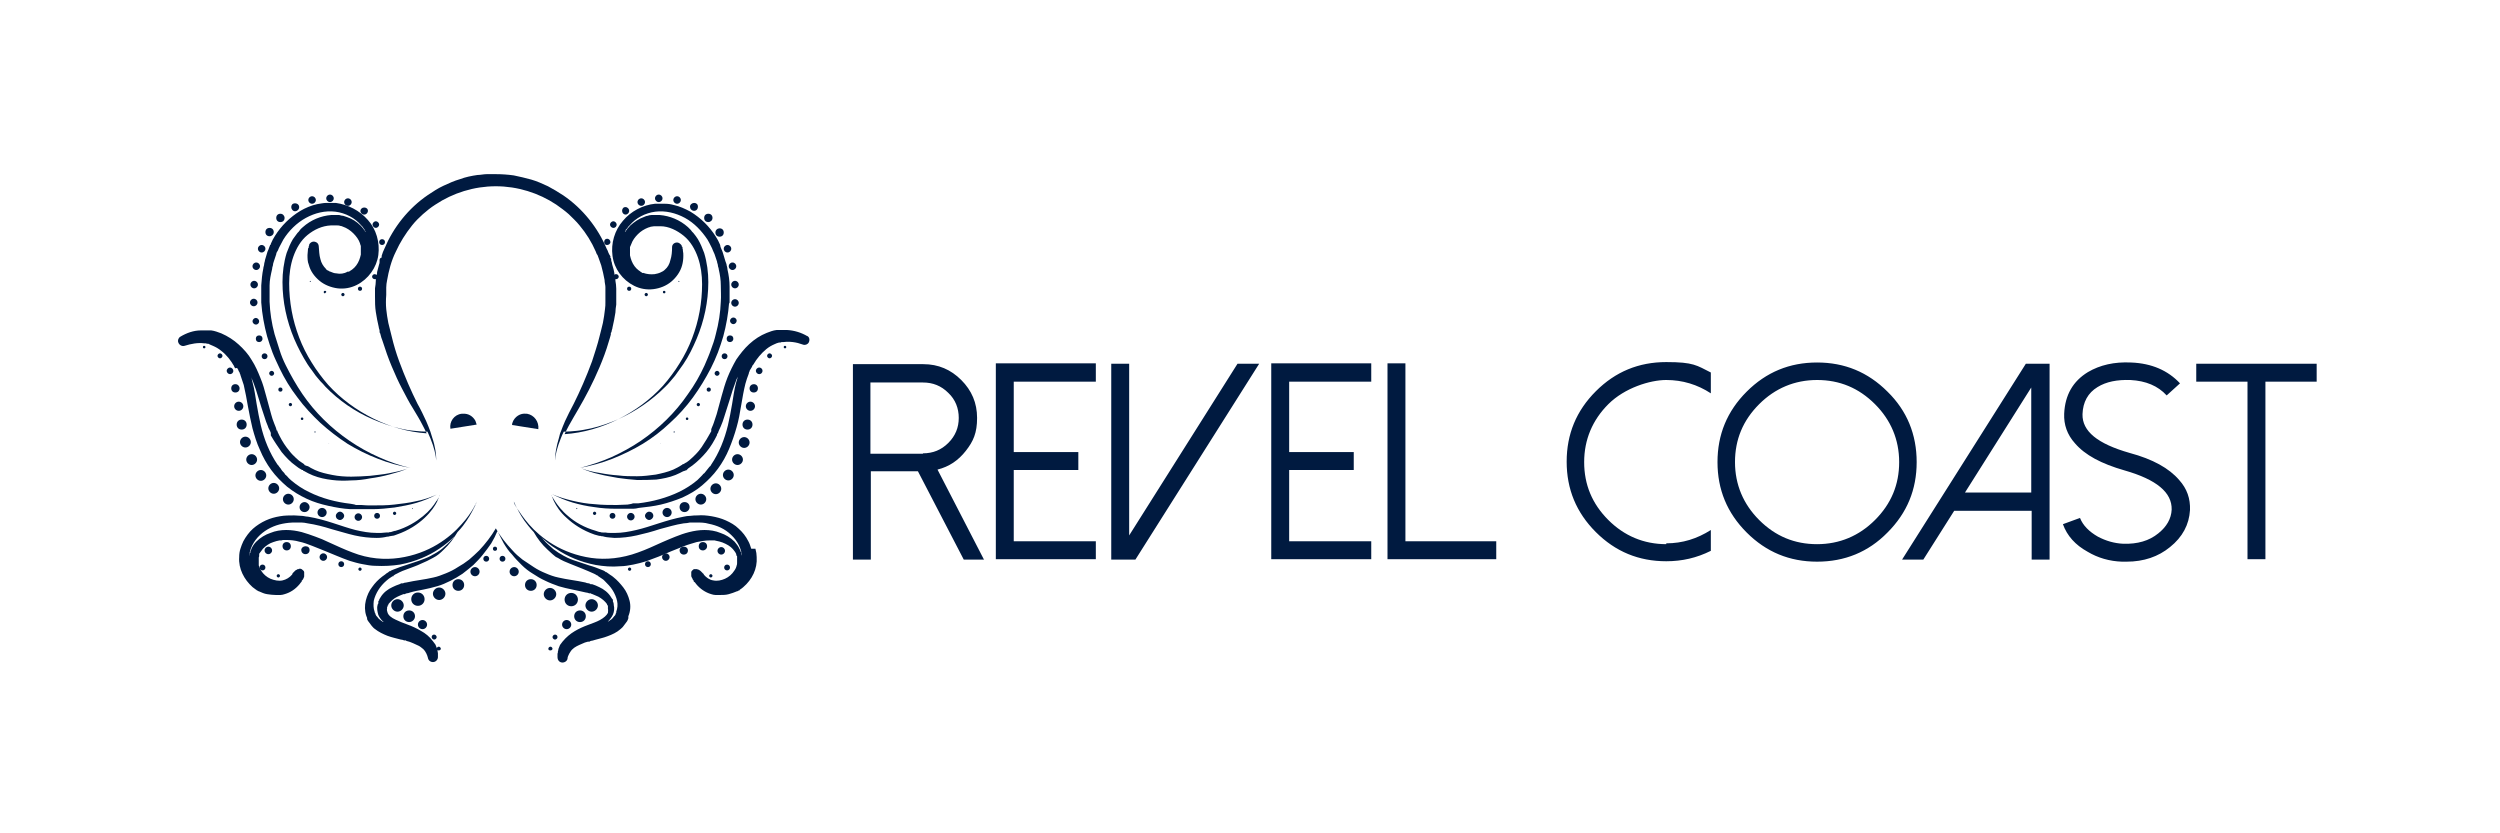 <svg xmlns="http://www.w3.org/2000/svg" viewBox="0 0 600 200"><defs><style>      .cls-1 {        fill: #001a40;      }    </style></defs><g><g id="Layer_1"><path class="cls-1" d="M556,87.3v4.3h-12.3v42.6h-4.3v-42.6h-12.3v-4.3h28.9ZM510.4,134.8c4.1,0,7.6-1.2,10.4-3.5,3-2.4,4.6-5.4,4.8-8.9.1-2.7-.7-5.1-2.6-7.2-2.4-2.8-6.3-5-11.9-6.5-7.7-2.2-11.4-5.2-11.3-9.3.1-2.9,1.3-5.1,3.6-6.5,2.1-1.3,4.7-1.8,7.9-1.7,3.7.2,6.6,1.4,8.7,3.7l3.2-2.9c-2.9-3.1-6.8-4.8-11.7-5-4.1-.2-7.5.6-10.4,2.3-3.6,2.2-5.5,5.5-5.7,10-.1,2.6.7,5,2.6,7.1,2.4,2.8,6.3,4.9,11.9,6.5,7.7,2.2,11.4,5.3,11.3,9.4-.1,2.2-1.2,4.1-3.2,5.7-2.2,1.8-5,2.6-8.4,2.5-2.2-.1-4.2-.7-6.1-1.7-2.1-1.2-3.6-2.7-4.3-4.5l-4.1,1.5c1,2.8,3,5,5.9,6.6,2.5,1.5,5.3,2.3,8.3,2.4.3,0,.6,0,.9,0ZM471.6,118.2h15.9v-25.2l-15.9,25.2ZM491.9,87.3v47h-4.3v-11.7h-18.6l-7.4,11.7h-5.1l29.7-47h5.8ZM436.1,134.8c6.6,0,12.3-2.3,16.9-7,4.7-4.7,7-10.3,7-16.9s-2.3-12.3-7-16.9c-4.7-4.7-10.3-7-16.9-7s-12.2,2.3-16.9,7c-4.7,4.7-7,10.3-7,16.9s2.3,12.2,7,16.9c4.7,4.7,10.3,7,16.9,7ZM436.1,91.2c5.4,0,10,1.9,13.9,5.8,3.8,3.8,5.8,8.5,5.8,13.9s-1.9,10-5.8,13.9c-3.8,3.8-8.5,5.8-13.9,5.8s-10-1.9-13.9-5.8c-3.8-3.8-5.8-8.5-5.8-13.9s1.9-10,5.8-13.9c3.8-3.8,8.5-5.8,13.9-5.8ZM399.9,130.4c3.9,0,7.4-1.1,10.7-3.2v5c-3.4,1.7-6.9,2.5-10.7,2.5-6.6,0-12.2-2.3-16.9-7-4.7-4.7-7-10.3-7-16.9s2.3-12.2,7-16.9c4.7-4.7,10.3-7,16.9-7s7.3.8,10.7,2.5v5c-3.2-2.1-6.8-3.2-10.7-3.2s-10,1.9-13.9,5.8c-3.8,3.8-5.8,8.5-5.8,13.9s1.9,10,5.8,13.9c3.8,3.8,8.5,5.8,13.9,5.8ZM337.3,87.3v42.6h21.8v4.3h-26.1v-47h4.3ZM329.1,87.3v4.3h-19.7v16.9h15.5v4.3h-15.5v17.1h19.7v4.3h-24v-47h24ZM302.2,87.3l-29.7,47h-5.8v-47h4.3v41.2l26-41.2h5.1ZM263,87.3v4.3h-19.7v16.9h15.5v4.3h-15.5v17.1h19.7v4.3h-24v-47h24ZM236.1,134.3h-4.8l-11-21.2h-11.3v21.2h-4.3v-46.9h16.9c3.6,0,6.6,1.3,9.1,3.8,2.5,2.5,3.8,5.5,3.8,9.1s-.9,5.6-2.7,7.9c-1.8,2.3-4,3.8-6.8,4.5l11.2,21.7ZM221.5,108.8c2.4,0,4.4-.8,6.1-2.5,1.7-1.7,2.5-3.7,2.5-6s-.8-4.4-2.5-6c-1.7-1.7-3.7-2.5-6.1-2.5h-12.6v17.1h12.6Z"></path><g><polyline class="cls-1" points="74.3 67.5 74.5 67.7 74.6 67.5 74.5 67.4 74.3 67.5"></polyline><path class="cls-1" d="M77.7,70.1c0,.2.1.3.3.3l.3-.3c0-.2-.1-.3-.3-.3s-.3.1-.3.3"></path><path class="cls-1" d="M81.9,70.7c0,.2.2.4.4.4s.4-.2.4-.4-.2-.4-.4-.4-.4.2-.4.4"></path><path class="cls-1" d="M85.9,69.3c0,.3.2.5.5.5s.5-.2.5-.5-.2-.5-.5-.5-.5.2-.5.5"></path><path class="cls-1" d="M91.7,58.8c.4,0,.7-.3.7-.7s-.3-.7-.7-.7-.7.3-.7.7.3.7.7.7"></path><path class="cls-1" d="M90.2,53.1c-.4,0-.8.4-.8.8s.4.8.8.8.8-.4.8-.8-.4-.8-.8-.8"></path><path class="cls-1" d="M86.5,50.6c0,.5.4.9.9.9s.9-.4.9-.9-.4-.8-.9-.8-.9.4-.9.8"></path><path class="cls-1" d="M82.6,48.5c0,.5.4.9.9.9s.9-.4.9-.9-.4-.9-.9-.9-.9.4-.9.9"></path><path class="cls-1" d="M79.2,46.7c-.5,0-.9.4-.9.9s.4.9.9.9.9-.4.9-.9-.4-.9-.9-.9"></path><path class="cls-1" d="M74,48c0,.5.4.9.9.9s.9-.4.9-.9-.4-.9-.9-.9-.9.4-.9.9"></path><path class="cls-1" d="M71.8,49.7c0-.5-.4-.9-1-.9s-.9.4-.9.9.4,1,.9,1,1-.4,1-1"></path><path class="cls-1" d="M68.3,52.3c0-.5-.4-1-1-1s-1,.4-1,1,.4,1,1,1,1-.4,1-1"></path><path class="cls-1" d="M64.7,56.7c.5,0,1-.4,1-1s-.4-1-1-1-1,.4-1,1,.4,1,1,1"></path><path class="cls-1" d="M62.8,58.8c-.5,0-.9.4-.9.9s.4.9.9.9.9-.4.9-.9-.4-.9-.9-.9"></path><path class="cls-1" d="M60.6,63.9c0,.5.4.9.9.9s.9-.4.9-.9-.4-.9-.9-.9-.9.4-.9.9"></path><path class="cls-1" d="M60.1,68.3c0,.5.4.9.9.9s.9-.4.9-.9-.4-.9-.9-.9-.9.4-.9.9"></path><path class="cls-1" d="M60.9,73.5c.5,0,.9-.4.9-.9s-.4-.9-.9-.9-.9.4-.9.9.4.9.9.9"></path><path class="cls-1" d="M61.4,77.9c.5,0,.8-.4.8-.8s-.4-.8-.8-.8-.8.4-.8.8.4.8.8.8"></path><path class="cls-1" d="M62.2,82.1c.4,0,.8-.3.8-.8s-.3-.8-.8-.8-.8.3-.8.8.3.8.8.8"></path><path class="cls-1" d="M63.5,86.2c.4,0,.7-.3.7-.7s-.3-.7-.7-.7-.7.3-.7.7.3.7.7.7"></path><path class="cls-1" d="M64.6,89.6c0,.3.3.6.6.6s.6-.3.6-.6-.3-.6-.6-.6-.6.3-.6.6"></path><path class="cls-1" d="M66.8,93.5c0,.3.2.5.5.5s.5-.2.5-.5-.2-.5-.5-.5-.5.2-.5.5"></path><path class="cls-1" d="M69.3,97.1c0,.2.2.4.4.4s.4-.2.4-.4-.2-.4-.4-.4-.4.2-.4.4"></path><path class="cls-1" d="M72.2,100.5c0,.2.1.3.3.3s.3-.1.3-.3-.1-.3-.3-.3-.3.1-.3.3"></path><polyline class="cls-1" points="75.4 103.7 75.6 103.8 75.8 103.7 75.6 103.5 75.4 103.7"></polyline><polyline class="cls-1" points="78.9 106.5 78.9 106.5 79 106.5 78.9 106.4 78.9 106.5"></polyline><path class="cls-1" d="M56.9,88.3l.3.5c0,.2.2.4.3.6,0,.2.2.4.2.6.3.8.5,1.6.8,2.4.4,1.7.7,3.4,1,5.1.3,1.8.7,3.5,1.1,5.3.5,1.8,1,3.5,1.8,5.2.7,1.7,1.6,3.3,2.7,4.8,1.1,1.5,2.4,2.8,3.8,4,1.5,1.2,3,2.1,4.7,2.9,1.7.8,3.4,1.3,5.2,1.7s3.5.7,5.3.8c.5,0,.9,0,1.3,0h1.3c.9,0,1.8,0,2.7,0,1.8,0,3.6-.2,5.3-.4,1.8-.3,3.5-.6,5.2-1.1,1.7-.5,3.4-1.2,4.9-2-1.6.7-3.3,1.3-5,1.6-1.7.4-3.5.6-5.2.8-1.7.2-3.5.2-5.3.2-.9,0-1.7,0-2.6-.1h-1.3c0-.1-1.3-.3-1.3-.3-3.5-.4-6.9-1.3-9.9-2.8-1.5-.7-3-1.7-4.3-2.8-.3-.3-.6-.5-.9-.9l-.5-.5h-.1c0-.1,0-.1,0-.1h0s0,0,0,0h0c0,0-.2-.3-.2-.3-.3-.3-.6-.6-.8-1l-.4-.5c-.1-.2-.2-.3-.4-.5-1.9-2.8-3.2-6-4-9.4-.4-1.7-.7-3.4-1-5.1-.3-1.7-.5-3.5-1-5.3-.1-.4-.2-.9-.4-1.3.2.4.3.7.5,1.1.5,1.3,1,2.8,1.4,4.2.4,1.4.9,2.9,1.4,4.4.2.7.5,1.5.8,2.2.1.4.3.7.5,1.1l.2.5h0c0,.1,0,.3,0,.3v.3c.8,1.4,1.7,2.7,2.6,4,1,1.2,2.1,2.4,3.4,3.3.3.2.6.5,1,.7.2.1.3.2.5.3h.2c0,.1.1.2.1.2h.1c.4.2.7.4,1.1.6l1.1.5c1.5.6,3,.9,4.6,1.1,1.5.2,3.1.2,4.6.1,1.5,0,3.1-.2,4.6-.5,1.5-.2,3-.5,4.5-.9,1.5-.4,3-.8,4.3-1.4-1.4.5-2.9.8-4.4,1.1-1.5.3-3,.4-4.5.6-1.5.1-3,.2-4.5.2-1.5,0-3-.1-4.5-.4-1.5-.3-2.9-.6-4.2-1.2l-1-.5c-.3-.2-.6-.4-1-.5h-.1c0,0-.1-.1-.1-.1h-.2c-.2-.3-.3-.4-.5-.5-.3-.2-.6-.4-.9-.6-.6-.5-1.1-1-1.6-1.5-.5-.5-.9-1.1-1.4-1.7-.9-1.2-1.6-2.5-2.2-3.8v-.2c-.1,0-.2-.1-.2-.1h0c0-.1-.2-.7-.2-.7-.1-.3-.3-.7-.4-1-.3-.7-.5-1.4-.7-2.1-.4-1.4-.8-2.9-1.2-4.4-.4-1.5-.8-3-1.4-4.4-.6-1.5-1.2-2.9-2.1-4.3-.8-1.4-1.9-2.6-3.1-3.7-1.2-1.1-2.6-2-4.2-2.7-.8-.3-1.6-.6-2.4-.7h-.3c0,0-.3,0-.3,0-.2,0-.4,0-.6,0-.4,0-.9,0-1.3,0-1.7,0-3.4.6-4.9,1.5-.5.3-.7.9-.5,1.4.2.6.9,1,1.5.8h0c1.6-.5,3.2-.8,4.7-.6h.1s0,0,0,0h0s0,0,0,0h.3c0,0,.3.1.3.1h.3c.3.2.7.3,1.1.5.7.3,1.4.7,2,1.2,1.3,1,2.3,2.3,3.1,3.7,0,.2.2.4.3.5"></path><path class="cls-1" d="M66.4,138.2c0,.2.2.4.4.4s.4-.2.4-.4-.2-.4-.4-.4-.4.2-.4.4"></path><path class="cls-1" d="M62.3,136.2c0,.4.3.7.7.7s.7-.3.7-.7-.3-.7-.7-.7-.7.3-.7.7"></path><path class="cls-1" d="M64.4,133c.5,0,.9-.4.9-.9s-.4-.9-.9-.9-.9.4-.9.9.4.9.9.9"></path><path class="cls-1" d="M67.8,131.1c0,.5.4,1,1,1s1-.4,1-1-.4-1-1-1-1,.4-1,1"></path><path class="cls-1" d="M73.3,131.1c-.5,0-1,.4-1,.9s.4,1,1,1,1-.4,1-1-.4-.9-1-.9"></path><path class="cls-1" d="M77.6,132.8c-.5,0-.9.4-.9.9s.4.9.9.9.9-.4.9-.9-.4-.9-.9-.9"></path><path class="cls-1" d="M81.9,134.7c-.4,0-.7.3-.7.7s.3.7.7.7.7-.3.7-.7-.3-.7-.7-.7"></path><path class="cls-1" d="M86.4,136.2c-.2,0-.4.2-.4.4s.2.4.4.4.4-.2.4-.4-.2-.4-.4-.4"></path><path class="cls-1" d="M104.2,152.3c-.4,0-.6.3-.6.6s.3.6.6.6.6-.3.6-.6-.3-.6-.6-.6"></path><path class="cls-1" d="M101.4,151c.6,0,1.1-.5,1.1-1.1s-.5-1.1-1.1-1.1-1.1.5-1.1,1.1.5,1.1,1.1,1.1"></path><path class="cls-1" d="M98.2,149.3c.7,0,1.4-.6,1.4-1.4s-.6-1.4-1.4-1.4-1.4.6-1.4,1.4.6,1.4,1.4,1.4"></path><path class="cls-1" d="M95.4,143.8c-.8,0-1.5.7-1.5,1.5s.7,1.5,1.5,1.5,1.5-.7,1.5-1.5-.7-1.5-1.5-1.5"></path><path class="cls-1" d="M101.9,143.8c0-.9-.7-1.6-1.6-1.6s-1.6.7-1.6,1.6.7,1.6,1.6,1.6,1.6-.7,1.6-1.6"></path><path class="cls-1" d="M105.4,141c-.8,0-1.5.7-1.5,1.5s.7,1.5,1.5,1.5,1.5-.7,1.5-1.5-.7-1.5-1.5-1.5"></path><path class="cls-1" d="M110,139c-.8,0-1.4.6-1.4,1.4s.6,1.4,1.4,1.4,1.4-.6,1.4-1.4-.6-1.4-1.4-1.4"></path><path class="cls-1" d="M114,136.1c-.6,0-1.1.5-1.1,1.1s.5,1.1,1.1,1.1,1.1-.5,1.1-1.1-.5-1.1-1.1-1.1"></path><path class="cls-1" d="M116.7,133.4c-.4,0-.7.3-.7.7s.3.7.7.7.7-.3.7-.7-.3-.7-.7-.7"></path><path class="cls-1" d="M118.8,131.2h0s0,0,0,0c-.3,0-.5.2-.5.5s.2.5.5.5h0s0,0,0,0c.3,0,.5-.2.5-.5s-.2-.5-.5-.5"></path><path class="cls-1" d="M105.3,155.2c-.2,0-.5.2-.5.5s.2.4.5.4.5-.2.5-.4-.2-.5-.5-.5"></path><path class="cls-1" d="M49,83c-.2,0-.3.1-.3.3s.1.3.3.3.3-.1.3-.3-.1-.3-.3-.3"></path><path class="cls-1" d="M52.8,84.8c-.3,0-.6.3-.6.6s.3.6.6.6.6-.3.6-.6-.3-.6-.6-.6"></path><path class="cls-1" d="M56,89c0-.4-.4-.8-.8-.8s-.8.4-.8.8.4.8.8.8.8-.3.8-.8"></path><path class="cls-1" d="M57.5,93.2c0-.5-.4-1-1-1s-1,.4-1,1,.4,1,1,1,1-.4,1-1"></path><path class="cls-1" d="M58.4,97.5c0-.6-.5-1.1-1.1-1.1s-1.1.5-1.1,1.1.5,1.1,1.1,1.1,1.1-.5,1.1-1.1"></path><path class="cls-1" d="M59.2,101.9c0-.7-.5-1.2-1.2-1.2s-1.2.5-1.2,1.2.5,1.2,1.2,1.2,1.2-.5,1.2-1.2"></path><path class="cls-1" d="M58.9,107.4c.7,0,1.3-.6,1.3-1.3s-.6-1.3-1.3-1.3-1.3.6-1.3,1.3.6,1.3,1.3,1.3"></path><path class="cls-1" d="M60.4,111.6c.7,0,1.3-.6,1.3-1.3s-.6-1.3-1.3-1.3-1.3.6-1.3,1.3.6,1.3,1.3,1.3"></path><path class="cls-1" d="M62.6,115.4c.7,0,1.3-.6,1.3-1.3s-.6-1.3-1.3-1.3-1.3.6-1.3,1.3.6,1.3,1.3,1.3"></path><path class="cls-1" d="M65.7,115.9c-.7,0-1.3.6-1.3,1.3s.6,1.3,1.3,1.3,1.3-.6,1.3-1.3-.6-1.3-1.3-1.3"></path><path class="cls-1" d="M67.9,119.8c0,.7.6,1.3,1.3,1.3s1.3-.6,1.3-1.3-.6-1.3-1.3-1.3-1.3.6-1.3,1.3"></path><path class="cls-1" d="M71.9,121.7c0,.7.5,1.2,1.2,1.2s1.2-.6,1.2-1.2-.6-1.2-1.2-1.2-1.2.5-1.2,1.2"></path><path class="cls-1" d="M76.2,123c0,.6.5,1.1,1.1,1.1s1.1-.5,1.1-1.1-.5-1.1-1.1-1.1-1.1.5-1.1,1.1"></path><path class="cls-1" d="M80.6,123.8c0,.6.5,1,1,1s1-.5,1-1-.5-1-1-1-1,.5-1,1"></path><path class="cls-1" d="M86,123.2c-.5,0-.9.4-.9.9s.4.9.9.9.9-.4.9-.9-.4-.9-.9-.9"></path><path class="cls-1" d="M89.8,123.8c0,.4.3.7.7.7s.7-.3.7-.7-.3-.7-.7-.7-.7.3-.7.7"></path><path class="cls-1" d="M94.3,123.2c0,.2.2.4.4.4s.4-.2.4-.4-.2-.4-.4-.4-.4.2-.4.4"></path><polyline class="cls-1" points="98.9 122 99 122.2 99.1 122 99 121.9 98.9 122"></polyline><path class="cls-1" d="M175.1,72.9c0-1.4,0-2.8,0-4.1,0-1.4-.2-2.8-.5-4.1,0-.3-.1-.7-.2-1,0-.3-.2-.7-.3-1l-.3-1-.3-1c-.1-.3-.2-.6-.4-1l-.2-.5h0c0,0,0-.1,0-.1h0c0-.1-.1-.4-.1-.4-.3-.7-.6-1.3-1-1.9-1.5-2.4-3.6-4.5-6.1-6-1.3-.7-2.6-1.3-4-1.6-.7-.2-1.4-.3-2.2-.3h-.6s-.5,0-.5,0h-.6c-.2,0-.4,0-.6,0-2.9.3-5.8,1.8-7.7,4.1-2,2.3-2.9,5.4-2.5,8.4.4,3.1,2.4,5.8,5.2,7.2,1.4.7,3,1,4.6.8,1.6-.2,3.1-.8,4.3-1.8,1.2-1,2.2-2.4,2.6-3.9.2-.7.3-1.5.3-2.3,0-.4,0-.8-.1-1.2,0-.2,0-.4-.1-.6v-.3c0,0-.2-.2-.2-.2v-.2c-.3-.4-.7-.7-1.1-.7-.7,0-1.2.5-1.2,1.1h0c0,1.1-.1,2.2-.4,3.1-.2,1-.7,1.8-1.3,2.3-.1.1-.3.3-.5.4-.2.1-.4.2-.6.3-.4.2-.9.3-1.4.4-.9.1-1.9,0-2.7-.3h-.3c0-.1-.4-.3-.4-.3h0,0s0,0,0,0h0s-.1-.1-.1-.1l-.3-.2c-.4-.3-.7-.6-1-1-.6-.8-.9-1.7-1.1-2.6v-.3s0-.4,0-.4v-.3s0-.3,0-.3v-.4c0,0,0-.1,0-.1h0s0,0,0,0v-.2c.1-.2.2-.5.3-.7.3-.9.9-1.7,1.6-2.4.7-.7,1.5-1.2,2.5-1.6.2,0,.5-.2.7-.2.2,0,.5-.1.7-.1.5,0,1,0,1.5,0,2,0,4,1,5.6,2.3,1.6,1.3,2.7,3.2,3.4,5.2.7,2,1,4.2,1,6.4,0,2.2-.2,4.4-.6,6.6-.4,2.2-1,4.3-1.8,6.4-.8,2.1-1.8,4.1-3,6-.3.5-.6.9-.9,1.4-.3.5-.7.9-1,1.4l-1,1.3c-.4.4-.7.9-1.1,1.3-3,3.3-6.7,6-10.7,8-4,2-8.4,3.3-12.9,3.6.3-.6.6-1.3,1-2,.7-1.3,1.5-2.6,2.3-4,1.7-2.9,3.5-6.3,5.1-10.1.8-1.9,1.6-4,2.2-6.1.2-.5.3-1.1.5-1.7v-.4c.1,0,.2-.4.2-.4,0-.3.2-.6.2-.9.3-1.2.5-2.4.7-3.6,0-.6.1-1.2.2-1.9v-.5s0-.5,0-.5v-.4s0-.5,0-.5c0-.3,0-.6,0-.9,0-.3,0-.6,0-1,0-.7-.1-1.3-.2-1.9v-.4s.2,0,.2,0c.3,0,.6-.3.6-.6s-.3-.6-.6-.6-.3,0-.4.2c-.1-.9-.3-1.7-.6-2.6,0-.3-.1-.5-.2-.8v-.2c0-.2,0-.4-.2-.5v-.4c-.2-.3-.4-.6-.5-.9-.1-.3-.2-.6-.4-.9-2.1-5-5.7-9.6-10.4-12.8-1.2-.8-2.4-1.5-3.7-2.2-1.3-.6-2.6-1.2-4-1.6-1.4-.4-2.8-.7-4.2-1-1.4-.2-2.9-.3-4.3-.3h-1.1c-.3,0-.7,0-1.1,0-.7,0-1.5.2-2.2.2-1.4.2-2.9.5-4.2,1-1.4.4-2.7,1-4,1.6-1.3.6-2.5,1.4-3.7,2.2-4.7,3.2-8.3,7.8-10.4,12.8-.1.3-.3.6-.4.9-.1.3-.2.6-.3.9v.4c-.3.1-.5.3-.5.6v.3c0,.2,0,.5-.1.7-.2.6-.3,1.3-.5,1.9,0,.2,0,.4-.1.7-.1-.1-.3-.2-.5-.2-.3,0-.6.3-.6.6s.3.6.6.6h.3c0,0,0,.3,0,.3,0,.6-.1,1.3-.2,1.9,0,.3,0,.6,0,1,0,.3,0,.6,0,1,0,1.2,0,2.5.2,3.7.2,1.2.4,2.4.7,3.6,0,.3.2.6.2.9v.4c.1,0,.2.4.2.4.1.5.3,1.1.5,1.6.7,2.2,1.4,4.2,2.2,6.1.8,1.9,1.6,3.7,2.5,5.4.9,1.7,1.7,3.3,2.6,4.7.9,1.5,1.7,2.8,2.3,4,.4.7.7,1.4,1,2h0c-4.5-.3-8.9-1.6-12.9-3.6-4-2-7.7-4.7-10.7-8-.4-.4-.7-.9-1.1-1.3l-1-1.3c-.3-.5-.7-.9-1-1.4-.3-.5-.6-.9-.9-1.4-1.2-1.9-2.2-3.9-3-6-.8-2.1-1.4-4.2-1.8-6.4-.4-2.2-.6-4.4-.6-6.6,0-2.2.3-4.4,1-6.4.7-2,1.8-3.9,3.4-5.2,1.6-1.3,3.5-2.2,5.6-2.3.5,0,1,0,1.5,0,.2,0,.5,0,.7.1.2,0,.5.1.7.2.9.3,1.8.9,2.5,1.6.7.7,1.3,1.5,1.6,2.4,0,.2.2.5.2.7v.2s0,0,0,0h0s0,.1,0,.1v.4c0,0,0,.3,0,.3v.3s0,.4,0,.4v.3c-.2.9-.5,1.8-1.1,2.6-.3.4-.6.7-1,1l-.3.2h-.1c0,0,0,.1,0,.1h0s0,0,0,0l-.4.2h-.3c-.8.5-1.8.6-2.7.4-.5,0-.9-.2-1.4-.4-.2,0-.4-.2-.6-.3-.2,0-.4-.2-.5-.4-.6-.6-1.1-1.4-1.3-2.3-.3-1-.3-2-.4-3.1h0c0-.4-.3-.9-.7-1-.6-.3-1.3,0-1.6.6v.2c0,0-.1.2-.1.2v.3c-.2.2-.2.4-.2.6,0,.4-.1.8-.1,1.2,0,.8,0,1.6.3,2.3.4,1.6,1.4,2.9,2.6,3.9,1.2,1,2.8,1.6,4.3,1.8,1.6.2,3.2-.1,4.6-.8,2.8-1.4,4.8-4.2,5.2-7.2.4-3-.5-6.2-2.5-8.4-2-2.3-4.8-3.7-7.7-4.1-.2,0-.4,0-.6,0h-.6s-.5,0-.5,0h-.6c-.7,0-1.5.2-2.2.3-1.4.3-2.8.9-4,1.6-2.5,1.5-4.6,3.6-6.1,6-.4.6-.7,1.2-1,1.9v.2c-.1,0-.2.1-.2.1h0c0,0,0,.1,0,.1l-.2.5c-.1.3-.2.6-.4,1l-.3,1-.3,1c0,.3-.2.7-.2,1,0,.3-.2.7-.2,1-.3,1.4-.4,2.8-.5,4.1,0,1.4,0,2.8,0,4.1.2,2.8.7,5.5,1.4,8.1.4,1.3.8,2.6,1.3,3.9.5,1.3,1.1,2.5,1.7,3.8,1.2,2.5,2.6,4.8,4.3,7,1.6,2.2,3.5,4.2,5.5,6.1,2,1.8,4.2,3.5,6.5,5,2.3,1.4,4.7,2.6,7.3,3.6,2.5,1,5.1,1.7,7.8,2.2-2.6-.6-5.2-1.5-7.6-2.6-2.5-1.1-4.8-2.4-7-3.9-4.4-3-8.3-6.8-11.3-11.2-1.5-2.2-2.8-4.5-4-6.9-.6-1.2-1.1-2.4-1.5-3.7-.4-1.2-.8-2.5-1.2-3.8-.7-2.6-1.1-5.2-1.2-7.8,0-1.3,0-2.6,0-3.9,0-1.3.3-2.6.6-3.9,0-.3.1-.6.2-.9,0-.3.1-.6.2-.9l.3-.9.3-.9c0-.3.2-.6.4-.9l.2-.5.2-.4c.3-.6.6-1.1.9-1.7,1.3-2.1,3.2-4,5.4-5.2,2.2-1.2,4.6-1.8,7.1-1.5,2.4.3,4.7,1.5,6.2,3.3l.3.3.2.3.3.4v.2c.1,0,.2.2.2.2v.2c-.3-.6-.7-1.1-1.2-1.6-.9-.9-2-1.6-3.2-2-.3-.1-.6-.2-.9-.3-.3,0-.6-.1-1-.2-.6,0-1.3,0-1.9,0-2.5.2-4.9,1.2-6.8,2.9-.2.2-.5.4-.7.7l-.3.4-.3.3c-.4.5-.7,1-1.1,1.5-.6,1-1.1,2.2-1.5,3.3-.7,2.3-1,4.7-1,7,0,4.7,1,9.3,2.8,13.6.9,2.1,2,4.2,3.2,6.1.3.5.7,1,1,1.4.3.5.7.9,1,1.4l1.1,1.3c.4.4.8.8,1.2,1.3,3.2,3.3,7.1,6,11.3,7.8,2.1.9,4.3,1.7,6.5,2.2,1.2.3,2.4.5,3.6.6,1,.1,2.1.2,3.1.2.2.5.5,1.1.7,1.6.9,2.2,1.3,4,1.4,5.3,0,.3,0,.6,0,.8,0,.2,0,.4,0,.6,0,.3,0,.5,0,.5,0,0,0-.2,0-.5,0-.2,0-.4,0-.6,0-.2,0-.5,0-.9,0-1.3-.2-3.2-1-5.5-.1-.4-.3-.9-.4-1.3-.3-.8-.6-1.6-1-2.5-.6-1.3-1.3-2.8-2.1-4.2-1.5-3-3-6.4-4.4-10.2-.7-1.9-1.3-3.9-1.8-6-.3-1.1-.5-2.1-.8-3.2-.2-1.1-.4-2.2-.5-3.3-.1-1.1-.1-2.2,0-3.4,0-.3,0-.6,0-.9,0-.3,0-.6,0-.9,0-.6.1-1.2.2-1.7.4-2.3,1-4.7,2.1-6.9,1-2.2,2.3-4.3,3.9-6.3.8-1,1.7-1.9,2.6-2.7.9-.8,1.9-1.6,3-2.3,4.2-2.8,9.3-4.4,14.5-4.4,5.2,0,10.3,1.6,14.5,4.4,1,.7,2.1,1.5,3,2.3.9.9,1.8,1.7,2.6,2.7,1.6,1.9,2.9,4,3.9,6.3.1.3.2.6.4.8.1.3.2.6.3.8.2.6.4,1.1.6,1.7.3,1.2.6,2.3.8,3.5,0,.6.2,1.2.2,1.7,0,.3,0,.6,0,.9,0,.3,0,.6,0,.9v.4s0,.5,0,.5v.9c0,.6,0,1.1-.1,1.7-.1,1.1-.3,2.2-.5,3.3-.3,1.1-.5,2.2-.8,3.2-.5,2.1-1.2,4.1-1.8,6-1.4,3.8-2.9,7.2-4.4,10.2-.8,1.5-1.5,2.9-2.1,4.2-.4.9-.7,1.7-1,2.5-.2.4-.3.9-.4,1.3-.7,2.3-1,4.2-1,5.5,0,.3,0,.6,0,.9,0,.2,0,.5,0,.6,0,.3,0,.5,0,.5,0,0,0-.2,0-.5,0-.2,0-.4,0-.6,0-.2,0-.5,0-.8.1-1.3.5-3.1,1.4-5.3.2-.5.4-1,.7-1.6,1,0,2.1-.1,3.1-.2,1.2-.1,2.4-.4,3.5-.6,2.2-.5,4.4-1.3,6.5-2.2,4.2-1.9,8-4.5,11.3-7.8.4-.4.8-.8,1.2-1.3l1.1-1.3c.3-.5.7-.9,1-1.4.3-.5.7-.9,1-1.4,1.3-1.9,2.3-4,3.2-6.1,1.8-4.3,2.8-8.9,2.8-13.6,0-2.3-.3-4.7-1-7-.4-1.1-.9-2.3-1.5-3.3-.3-.5-.7-1-1.1-1.5l-.3-.3-.3-.4c-.2-.2-.4-.4-.7-.7-1.9-1.7-4.3-2.7-6.8-2.9-.6,0-1.3,0-1.9,0-.4,0-.7.1-1,.2-.3,0-.6.2-.9.3-1.2.4-2.3,1.2-3.2,2-.5.5-.9,1-1.3,1.6v-.2c0,0,.2-.2.2-.2v-.2c.1,0,.4-.4.4-.4l.2-.3.3-.3c1.5-1.8,3.8-3,6.2-3.3,2.4-.3,4.9.3,7.1,1.5,2.2,1.2,4,3.1,5.4,5.2.3.5.6,1.1.9,1.7l.2.4.2.5c.1.3.3.6.4.9l.3.9.3.9c0,.3.2.6.2.9,0,.3.2.6.2.9.3,1.3.5,2.6.5,3.9,0,1.3.1,2.6,0,3.9-.1,2.6-.5,5.2-1.2,7.8-.3,1.3-.7,2.5-1.2,3.8-.4,1.2-1,2.5-1.5,3.7-1.1,2.4-2.4,4.7-4,6.9-3,4.4-6.9,8.2-11.3,11.2-2.2,1.5-4.6,2.8-7,3.9-2.5,1.1-5,1.9-7.6,2.6,2.6-.5,5.3-1.2,7.8-2.2,2.5-1,5-2.2,7.3-3.6,2.3-1.4,4.5-3.1,6.5-5,2-1.8,3.9-3.9,5.5-6.1,1.6-2.2,3-4.5,4.3-7,.6-1.2,1.2-2.5,1.7-3.8.5-1.3.9-2.6,1.3-3.9.7-2.6,1.2-5.4,1.4-8.1"></path><polyline class="cls-1" points="163.1 67.5 162.9 67.4 162.8 67.5 162.9 67.7 163.1 67.5"></polyline><path class="cls-1" d="M159.7,70.1c0-.2-.1-.3-.3-.3s-.3.1-.3.3.1.3.3.3.3-.1.3-.3"></path><path class="cls-1" d="M155.5,70.7c0-.2-.2-.4-.4-.4s-.4.2-.4.4.2.4.4.4.4-.2.4-.4"></path><path class="cls-1" d="M151.5,69.3c0-.3-.2-.5-.5-.5s-.5.2-.5.5.2.5.5.5.5-.2.5-.5"></path><path class="cls-1" d="M145.7,57.3c-.4,0-.7.3-.7.8s.3.7.7.7.8-.3.8-.7-.3-.8-.8-.8"></path><path class="cls-1" d="M147.2,54.7c.5,0,.8-.4.8-.8s-.4-.8-.8-.8-.8.4-.8.8.4.8.8.8"></path><path class="cls-1" d="M150.1,51.5c.5,0,.9-.4.9-.9s-.4-.9-.9-.9-.8.4-.8.9.4.9.8.9"></path><path class="cls-1" d="M153.9,49.4c.5,0,.9-.4.9-.9s-.4-.9-.9-.9-.9.4-.9.9.4.9.9.9"></path><path class="cls-1" d="M157.2,47.6c0,.5.4.9.9.9s.9-.4.9-.9-.4-.9-.9-.9-.9.4-.9.9"></path><path class="cls-1" d="M162.5,47.1c-.5,0-.9.4-.9.9s.4.9.9.9.9-.4.9-.9-.4-.9-.9-.9"></path><path class="cls-1" d="M166.6,50.6c.5,0,.9-.4.9-1s-.4-.9-.9-.9-1,.4-1,.9.4,1,1,1"></path><path class="cls-1" d="M170,53.3c.5,0,1-.4,1-1s-.4-1-1-1-1,.4-1,1,.4,1,1,1"></path><path class="cls-1" d="M172.7,54.8c-.5,0-1,.4-1,1s.4,1,1,1,1-.4,1-1-.4-1-1-1"></path><path class="cls-1" d="M174.6,58.8c-.5,0-.9.4-.9.9s.4.9.9.9.9-.4.9-.9-.4-.9-.9-.9"></path><path class="cls-1" d="M175.8,63c-.5,0-.9.4-.9.9s.4.9.9.9.9-.4.9-.9-.4-.9-.9-.9"></path><path class="cls-1" d="M175.5,68.3c0,.5.4.9.9.9s.9-.4.9-.9-.4-.9-.9-.9-.9.4-.9.9"></path><path class="cls-1" d="M177.3,72.7c0-.5-.4-.9-.9-.9s-.9.4-.9.9.4.9.9.9.9-.4.9-.9"></path><path class="cls-1" d="M176.8,77c0-.5-.4-.8-.8-.8s-.8.4-.8.8.4.8.8.8.8-.4.8-.8"></path><path class="cls-1" d="M175.2,82.1c.4,0,.8-.3.8-.8s-.3-.8-.8-.8-.8.3-.8.8.3.8.8.8"></path><path class="cls-1" d="M173.9,86.2c.4,0,.7-.3.7-.7s-.3-.7-.7-.7-.7.3-.7.7.3.7.7.7"></path><path class="cls-1" d="M171.5,89.6c0,.3.3.6.6.6s.6-.3.6-.6-.3-.6-.6-.6-.6.3-.6.6"></path><path class="cls-1" d="M169.6,93.5c0,.3.2.5.5.5s.5-.2.5-.5-.2-.5-.5-.5-.5.2-.5.5"></path><path class="cls-1" d="M167.2,97.1c0,.2.2.4.4.4s.4-.2.4-.4-.2-.4-.4-.4-.4.2-.4.4"></path><path class="cls-1" d="M164.6,100.5c0,.2.1.3.3.3s.3-.1.3-.3-.1-.3-.3-.3-.3.1-.3.3"></path><polyline class="cls-1" points="161.6 103.7 161.8 103.8 162 103.7 161.8 103.5 161.6 103.7"></polyline><polyline class="cls-1" points="158.4 106.5 158.5 106.5 158.5 106.5 158.5 106.4 158.4 106.5"></polyline><path class="cls-1" d="M193.8,80.7c-1.5-.9-3.2-1.4-4.9-1.5-.4,0-.8,0-1.3,0-.2,0-.4,0-.6,0h-.3s-.3,0-.3,0c-.9.1-1.6.4-2.4.7-1.5.6-2.9,1.5-4.2,2.7-1.2,1.1-2.2,2.4-3.1,3.7-.8,1.4-1.5,2.8-2.1,4.3-.6,1.5-1,3-1.4,4.4-.4,1.5-.8,2.9-1.2,4.4-.2.7-.5,1.4-.7,2.1-.1.4-.3.7-.4,1l-.2.5h0c0,.1,0,.3,0,.3v.2c-.7,1.3-1.5,2.6-2.3,3.8-.4.6-.9,1.2-1.4,1.7-.5.5-1,1-1.6,1.5-.3.2-.6.5-.9.6l-.5.3h-.2c0,.1-.1.2-.1.2h-.1c-.3.2-.6.4-1,.6l-1,.5c-1.4.6-2.8.9-4.2,1.2-1.5.2-3,.4-4.5.4-1.5,0-3,0-4.5-.2-1.5-.1-3-.3-4.5-.6-1.5-.2-3-.6-4.4-1.1,1.4.6,2.9,1.1,4.3,1.4,1.5.4,3,.6,4.5.9,1.5.2,3,.4,4.6.5,1.5,0,3.1,0,4.6-.1,1.5-.2,3.1-.5,4.6-1.1l1.1-.5c.4-.2.7-.4,1.1-.5h.1c0,0,.1-.1.1-.1h.2c.2-.2.3-.3.5-.5.3-.2.7-.5,1-.7,1.3-1,2.4-2.1,3.4-3.3,1-1.2,1.8-2.6,2.5-4v-.3c.1,0,.2-.1.2-.1h0c0-.1.2-.6.2-.6.2-.4.3-.7.5-1.1.3-.7.6-1.5.8-2.2.5-1.5.9-2.9,1.4-4.4.4-1.4.9-2.9,1.4-4.2.1-.4.3-.7.5-1.1-.1.4-.3.9-.4,1.3-.5,1.8-.7,3.6-1,5.3-.3,1.7-.6,3.4-1,5.1-.8,3.3-2.1,6.6-4,9.4-.1.2-.2.4-.4.5l-.4.5c-.3.3-.5.7-.8,1l-.2.2h0c0,0,0,0,0,0h0s0,0,0,0h-.1c0,.1-.5.6-.5.6-.3.3-.6.6-.9.9-1.3,1.1-2.7,2-4.3,2.8-3.1,1.5-6.5,2.4-9.9,2.8h-1.3c0,.1-1.3.3-1.3.3-.9,0-1.7.1-2.6.1-1.7,0-3.5,0-5.3-.2-1.8-.1-3.5-.4-5.2-.8-1.7-.4-3.4-.9-5-1.6,1.6.8,3.2,1.5,4.9,2,1.7.5,3.5.9,5.2,1.1,1.8.3,3.6.4,5.3.4.9,0,1.8,0,2.7,0h1.4c.4,0,.9-.1,1.3-.2,1.8-.2,3.6-.4,5.3-.8s3.5-1,5.2-1.7c1.7-.8,3.3-1.7,4.7-2.9,1.4-1.2,2.7-2.5,3.8-4,1.1-1.5,2-3.1,2.7-4.8.7-1.7,1.3-3.4,1.8-5.2.5-1.7.8-3.5,1.1-5.3.3-1.8.6-3.5,1-5.1.2-.8.5-1.6.8-2.4,0-.2.1-.4.2-.6,0-.2.2-.4.3-.6l.3-.5c0-.2.2-.4.3-.5.8-1.4,1.9-2.7,3.1-3.7.6-.5,1.3-.9,2-1.2.4-.2.7-.3,1.1-.4h.3c0,0,.3-.1.3-.1h.3c0,0,0,0,0,0h0s0,0,0,0h.1c1.5-.2,3.1,0,4.7.6h0c.5.2,1.1,0,1.4-.5.3-.6.2-1.3-.4-1.6"></path><path class="cls-1" d="M188.4,83c-.2,0-.3.1-.3.3s.1.3.3.3.3-.1.3-.3-.1-.3-.3-.3"></path><path class="cls-1" d="M184.7,84.8c-.3,0-.6.3-.6.6s.3.6.6.6.6-.3.6-.6-.3-.6-.6-.6"></path><path class="cls-1" d="M182.2,88.2c-.4,0-.8.4-.8.8s.4.8.8.8.8-.3.8-.8-.4-.8-.8-.8"></path><path class="cls-1" d="M180.9,92.2c-.5,0-1,.4-1,1s.4,1,1,1,1-.4,1-1-.4-1-1-1"></path><path class="cls-1" d="M180.1,96.4c-.6,0-1.1.5-1.1,1.1s.5,1.1,1.1,1.1,1.1-.5,1.1-1.1-.5-1.1-1.1-1.1"></path><path class="cls-1" d="M179.4,103.1c.7,0,1.2-.5,1.2-1.2s-.5-1.2-1.2-1.2-1.2.5-1.2,1.2.5,1.2,1.2,1.2"></path><path class="cls-1" d="M177.3,106.2c0,.7.6,1.3,1.3,1.3s1.3-.6,1.3-1.3-.6-1.3-1.3-1.3-1.3.6-1.3,1.3"></path><path class="cls-1" d="M175.7,110.3c0,.7.6,1.3,1.3,1.3s1.3-.6,1.3-1.3-.6-1.3-1.3-1.3-1.3.6-1.3,1.3"></path><path class="cls-1" d="M174.8,112.7c-.7,0-1.3.6-1.3,1.3s.6,1.3,1.3,1.3,1.3-.6,1.3-1.3-.6-1.3-1.3-1.3"></path><path class="cls-1" d="M171.8,118.6c.7,0,1.3-.6,1.3-1.3s-.6-1.3-1.3-1.3-1.3.6-1.3,1.3.6,1.3,1.3,1.3"></path><path class="cls-1" d="M168.2,121.1c.7,0,1.3-.6,1.3-1.3s-.6-1.3-1.3-1.3-1.3.6-1.3,1.3.6,1.3,1.3,1.3"></path><path class="cls-1" d="M165.5,121.7c0-.7-.5-1.2-1.2-1.2s-1.2.5-1.2,1.2.5,1.2,1.2,1.2,1.2-.6,1.2-1.2"></path><path class="cls-1" d="M161.2,123c0-.6-.5-1.1-1.1-1.1s-1.1.5-1.1,1.1.5,1.1,1.1,1.1,1.1-.5,1.1-1.1"></path><path class="cls-1" d="M156.8,123.8c0-.6-.5-1-1-1s-1,.5-1,1,.5,1,1,1,1-.5,1-1"></path><path class="cls-1" d="M152.3,124c0-.5-.4-.9-.9-.9s-.9.4-.9.9.4.9.9.9.9-.4.9-.9"></path><path class="cls-1" d="M147,124.5c.4,0,.7-.3.7-.7s-.3-.7-.7-.7-.7.3-.7.7.3.7.7.7"></path><path class="cls-1" d="M143.1,123.2c0-.2-.2-.4-.4-.4s-.4.2-.4.4.2.4.4.4.4-.2.4-.4"></path><polyline class="cls-1" points="138.6 122 138.4 121.9 138.3 122 138.4 122.2 138.6 122"></polyline><path class="cls-1" d="M180.3,131.7c-.2-.6-.4-1.3-.7-1.8-.6-1.2-1.4-2.2-2.3-3-.9-.9-2-1.5-3.1-2-1.1-.5-2.3-.8-3.4-1-1.2-.2-2.3-.3-3.4-.2-.5,0-1.1,0-1.7.1-.6,0-1.1.1-1.6.2-4.3.8-7.9,2.4-11.4,3.2-1.7.4-3.4.7-5,.7-.2,0-.4,0-.6,0-.2,0-.4,0-.6,0-.4,0-.8,0-1.2-.1-.2,0-.4,0-.6,0-.2,0-.4,0-.6-.1-.4,0-.7-.2-1.1-.3-2.8-.8-5-2.1-6.6-3.5-1.6-1.3-2.6-2.7-3.2-3.6-.1-.2-.3-.5-.4-.6,0-.2-.2-.3-.3-.5-.1-.3-.2-.4-.2-.4,0,0,0,.1.2.4,0,.1.1.3.2.5,0,.2.2.4.3.7.5,1,1.4,2.5,3,3.9,1.6,1.5,3.8,3,6.7,4,.4.1.7.2,1.1.3.2,0,.4,0,.6.1.2,0,.4,0,.6.1.7.2,1.6.2,2.5.3,1.7,0,3.5-.2,5.3-.6,1.8-.4,3.7-.9,5.5-1.5,1.9-.5,3.8-1.1,5.8-1.4.5,0,1-.1,1.5-.2.5,0,1,0,1.5,0,1,0,2,0,3,.3,2,.4,3.9,1.2,5.4,2.7,1.5,1.4,2.5,3.3,2.6,5.4,0,.2,0,.3,0,.4v.3s0,.4,0,.4v-.7s0-.1,0-.1h0c0,0,0-.2,0-.2v-.4c-.1-.2-.1-.4-.2-.6v-.3c0,0-.2-.3-.2-.3,0-.2-.1-.3-.2-.5-.3-.7-.7-1.2-1.2-1.8-1-1-2.2-1.7-3.4-2.1-1.2-.5-2.5-.7-3.8-.7-1.3,0-2.5.2-3.7.5-1.2.3-2.3.7-3.3,1.1-1.1.4-2.1.9-3.1,1.3-2,.9-3.9,1.8-5.9,2.5-3.8,1.4-7.7,1.8-11.2,1.3-3.5-.5-6.6-1.7-9.1-3.2-2.5-1.5-4.4-3.2-5.8-4.8-1.4-1.6-2.3-3-2.9-3.9-.2-.4-.4-.7-.5-1v-.2c-.2-.3-.3-.4-.3-.4,0,0,0,.1.2.4v.2c.2.3.3.6.6,1,.5,1,1.3,2.5,2.7,4.2.4.5.8,1,1.3,1.5.9,1.6,2,3,3.3,4.2.4.4.8.7,1.2,1.1.2.2.4.3.6.5.2.2.5.3.7.4.9.6,1.9,1,2.9,1.4,1,.4,2,.8,3,1.2,1,.4,1.9.8,2.8,1.2.2.1.4.2.7.4h.1c0,0,.2.2.2.2l.3.2c.2.1.4.3.6.4.2.1.4.3.6.5.7.7,1.4,1.4,1.9,2.2.5.8.9,1.7,1.1,2.6.2.9.1,1.8-.2,2.6v.3c-.1,0-.1,0-.1,0h0s0,.2,0,.2l-.2.4-.2.2-.4.5c-.2.2-.3.3-.5.4-.3.2-.5.4-.8.5h.1c.5-.6,1-1.1,1.3-1.8.3-.7.4-1.5.2-2.3,0-.2,0-.4-.1-.5v-.2c0,0-.1-.1-.1-.1h0s0-.1,0-.1h0s0-.2,0-.2v-.2c-.1,0-.4-.5-.4-.5-.7-1.2-1.8-2-2.9-2.5-.6-.3-1.1-.5-1.7-.7h-.4c0-.1-.4-.2-.4-.2-.3,0-.6-.1-.8-.2-2.2-.5-4.4-.7-6.5-1.2-1-.2-2.1-.6-3-1-1-.4-2-.9-2.9-1.5-.9-.6-1.8-1.2-2.7-1.8-.9-.7-1.7-1.4-2.4-2.2-1.5-1.6-2.9-3.3-4-5.3-1.1,1.9-2.5,3.7-4,5.3-.8.8-1.6,1.5-2.4,2.2-.9.7-1.8,1.3-2.7,1.8-.9.6-1.9,1.1-2.9,1.5-1,.4-2,.8-3,1-2.1.5-4.3.7-6.5,1.2-.3,0-.6.1-.8.2h-.4c0,0-.4.2-.4.2-.6.2-1.1.4-1.7.7-1.1.5-2.2,1.3-2.9,2.5l-.3.5v.2c-.1,0-.2.2-.2.2h0s0,.1,0,.1h0s0,.2,0,.2v.2c-.1.2-.2.3-.2.5-.2.7,0,1.6.2,2.3.3.7.8,1.3,1.3,1.7h.1c-.3,0-.6-.2-.8-.4-.2-.1-.3-.3-.5-.4l-.4-.5-.2-.2-.2-.4v-.2c0,0-.1,0-.1,0h0c0,0-.1-.4-.1-.4-.3-.8-.3-1.7-.2-2.6.2-.9.6-1.8,1.1-2.6.5-.8,1.2-1.6,1.9-2.2.2-.2.4-.3.6-.5.2-.1.4-.3.6-.4l.3-.2h.2c0-.1.1-.2.1-.2.2-.1.4-.3.7-.4.9-.5,1.9-.9,2.8-1.2,1-.4,2-.7,3-1.2,1-.4,2-.9,2.9-1.4.2-.1.5-.3.7-.4.2-.1.4-.3.7-.5.5-.4.8-.7,1.2-1.1,1.3-1.2,2.4-2.7,3.3-4.2.5-.5.9-1,1.3-1.5,1.3-1.7,2.1-3.2,2.6-4.2.2-.4.4-.8.5-1h0c.1-.4.2-.6.2-.6,0,0,0,.1-.2.4v.2c-.2.2-.4.6-.6,1-.6,1-1.5,2.4-2.9,3.9-1.4,1.6-3.3,3.3-5.8,4.8-2.5,1.5-5.6,2.7-9.1,3.2-3.5.5-7.4.2-11.2-1.3-1.9-.7-3.8-1.6-5.8-2.5-1-.5-2-.9-3.1-1.3-1.1-.4-2.2-.8-3.3-1.1-1.2-.3-2.4-.5-3.7-.5-1.3,0-2.6.2-3.8.7-1.2.4-2.4,1.1-3.4,2.1-.5.5-.9,1.1-1.2,1.8,0,.2-.1.3-.2.5v.3c0,0-.2.3-.2.3,0,.2,0,.4-.1.6v.4c0,0,0,.1,0,.1h0c0,0,0,.2,0,.2v.3s0,.4,0,.4v-.4c0,0,0-.3,0-.3,0-.1,0-.2,0-.4,0-2,1.1-4,2.6-5.4,1.5-1.4,3.4-2.3,5.4-2.7,1-.2,2-.3,3-.3.5,0,1,0,1.5,0,.5,0,1,.1,1.5.2,2,.3,3.9.8,5.8,1.4,1.9.5,3.7,1.1,5.5,1.5,1.8.4,3.6.6,5.3.6.9,0,1.7-.1,2.5-.3.2,0,.4,0,.6-.1.2,0,.4-.1.6-.1.4,0,.8-.2,1.1-.3,2.9-1,5.1-2.5,6.7-4,1.6-1.5,2.5-2.9,3-3.9.1-.3.2-.5.3-.7,0-.2.2-.4.2-.5.1-.3.2-.4.2-.4,0,0,0,.1-.2.4,0,.1-.2.3-.3.5-.1.2-.2.4-.4.6-.6,1-1.6,2.3-3.2,3.6-1.6,1.3-3.8,2.7-6.6,3.5-.3,0-.7.2-1.1.3-.2,0-.4,0-.5.1-.2,0-.4,0-.6,0-.4,0-.8.1-1.2.1-.2,0-.4,0-.6,0-.2,0-.4,0-.6,0-1.6,0-3.3-.3-5-.7-3.5-.9-7.1-2.5-11.4-3.2-.5,0-1.1-.2-1.6-.2-.5,0-1.1-.1-1.7-.1-1.1,0-2.3,0-3.4.2-1.2.2-2.3.5-3.4,1-1.1.5-2.2,1.2-3.1,2-.9.8-1.7,1.9-2.3,3-.3.6-.5,1.2-.7,1.8-.2.6-.3,1.3-.3,2-.2,2.8,1.2,5.4,3.2,7.2.3.2.5.4.8.6h.1c0,0,0,.1,0,.1h0s.2.1.2.1c.1,0,.2.2.4.2.7.3,1.3.6,2,.7.7.1,1.4.2,2.1.2.3,0,.7,0,1.1,0,.3,0,.7-.1,1-.2,1.4-.4,2.6-1.2,3.6-2.4l.3-.4.2-.2v-.2c.2-.2.3-.3.4-.5,0-.2.2-.3.2-.6v-.2c0,0,0-.2,0-.2v-.2c0,0,0-.2,0-.4,0-.2-.3-.5-.6-.7-.4-.2-.6-.1-.8,0-.2,0-.3,0-.3.1-.3.1-.4.2-.5.3l-.2.2-.4.4h0c0,0,0,.1,0,.1h0s-.1.2-.1.2c-.6.7-1.4,1.2-2.3,1.4-.9.2-1.9,0-2.9-.4-.9-.4-1.7-1.1-2.2-1.9-.3-.4-.4-.8-.6-1.3,0-.2,0-.5,0-.7v-.4s0-.2,0-.2h0s0-.2,0-.2v-.4c0,0,.1-.3.1-.3h0c0-.1,0-.3,0-.3v-.3c.3-.4.6-.8.9-1.2.7-.7,1.5-1.3,2.5-1.6.5-.2,1-.3,1.5-.4h.4c0,0,.4-.1.4-.1h.2s.2,0,.2,0h.2s.2,0,.2,0c1,0,2.1.1,3.1.4,1,.2,2.1.6,3.1,1,1,.4,2,.8,3,1.2,2,.8,4,1.7,6,2.4,1,.3,2,.6,3.1.8,1,.2,2.1.4,3.1.4,2,.1,4,0,5.9-.3,3.7-.7,6.9-2.1,9.4-3.8,1.5-1,2.7-2,3.7-3-.2.3-.5.6-.7.8-.7.8-1.5,1.5-2.3,2.2-.4.3-.8.6-1.3.9-.2.1-.5.3-.7.4-.2.1-.4.2-.7.4-.9.5-1.9.8-2.9,1.2l-3,1c-1,.3-2.1.7-3.1,1.1-.3.1-.5.2-.8.4h0s0,0,0,0h0s0,0,0,0h-.2c0,.1-.3.3-.3.3-.2.1-.5.3-.7.5-.2.2-.5.3-.7.5-.9.7-1.7,1.5-2.4,2.5-.7.9-1.2,2-1.5,3.2-.3,1.2-.3,2.5.1,3.7l.2.5h0c0,.1,0,.1,0,.1h0c0,0,0,0,0,0h0s0,.2,0,.2l.2.4.3.4c.2.3.4.5.6.8.2.2.4.5.7.7,1,.8,2.1,1.3,3.1,1.7,1.1.4,2.1.6,3.2.9.3,0,.5.1.8.2h.4c0,.1.4.2.4.2.5.1.9.3,1.4.5.4.2.9.4,1.3.6.4.2.7.5,1.1.8.3.3.5.6.7,1,.2.4.3.7.4,1.1h0c.1.6.6,1,1.2,1,.7,0,1.2-.6,1.2-1.2h0v-.2h0c0-.1,0-.3,0-.3v-.4c0-.2-.1-.4-.1-.6v-.3c0,0-.1-.2-.1-.2l-.2-.5-.2-.5-.3-.4-.3-.4c-.8-1.1-1.8-1.9-2.9-2.5-1-.6-2.1-1.1-3.2-1.5-1.1-.4-2.1-.8-2.9-1.2-.9-.4-1.7-1-1.9-1.7-.1-.3-.2-.6-.1-1v-.3c0,0,.1-.1.1-.1h0c0,0,0,0,0,0h0s0,0,0,0v-.2c0,0,.2-.2.2-.2v-.2c.6-.7,1.3-1.4,2.2-1.8.4-.2.9-.4,1.4-.6h.4c0-.1.4-.2.4-.2.3,0,.5-.1.8-.2,1-.3,2.1-.5,3.2-.7,1.1-.2,2.2-.5,3.3-.8,1.1-.3,2.2-.8,3.2-1.3,1-.5,2-1.1,2.9-1.7.9-.7,1.8-1.4,2.6-2.1.8-.8,1.6-1.6,2.3-2.5.7-.9,1.4-1.8,2-2.7.6-1,1.1-2,1.5-3,.4,1,1,2,1.5,3,.6,1,1.2,1.9,2,2.7.7.9,1.5,1.7,2.3,2.5.8.8,1.7,1.5,2.7,2.1.9.6,1.9,1.2,3,1.7,1,.5,2.1.9,3.2,1.3,1.1.3,2.2.6,3.3.8,1.1.2,2.2.5,3.2.7.3,0,.5.1.8.2h.4c0,.1.4.2.4.2.5.2.9.4,1.4.6.9.5,1.6,1.1,2.1,1.8v.2c.1,0,.2.2.2.2v.2c0,0,0,0,0,0h0s0,0,0,0h0c0,0,0,.2,0,.2v.3c.1.4,0,.7,0,1-.3.6-1,1.2-1.9,1.7-.9.5-1.9.8-2.9,1.2-1.1.4-2.2.9-3.2,1.5-1,.6-2,1.4-2.9,2.5l-.3.4-.3.4-.2.5-.2.5v.2c0,0-.1.3-.1.3,0,.2,0,.4-.1.6v.4s0,.2,0,.2h0c0,.1,0,.2,0,.2h0c0,.7.4,1.2,1,1.3.6.1,1.3-.3,1.4-.9h0c0-.4.2-.8.4-1.2.2-.3.4-.7.7-1,.3-.3.7-.6,1.1-.8.4-.2.8-.4,1.3-.6.4-.2.9-.4,1.4-.5h.4c0-.1.4-.2.4-.2.2,0,.5-.1.8-.2,1-.3,2.1-.5,3.1-.9,1.1-.4,2.2-.9,3.1-1.7.2-.2.5-.4.7-.7.2-.3.4-.5.6-.8l.3-.4.2-.4v-.2c0,0,.1,0,.1,0h0s0,0,0,0h0s0-.1,0-.1v-.5c.5-1.2.6-2.5.3-3.7-.3-1.2-.8-2.3-1.5-3.2-.7-.9-1.5-1.8-2.4-2.5-.2-.2-.4-.3-.7-.5-.2-.2-.5-.3-.7-.5l-.3-.2h-.2c0-.1,0-.1,0-.1h0s0,0,0,0h0c-.3-.2-.5-.3-.8-.4-1-.4-2-.8-3.1-1.1l-3-1c-1-.3-2-.7-2.9-1.2-.2-.1-.4-.2-.7-.4-.2-.1-.5-.3-.7-.4-.4-.3-.9-.6-1.3-.9-.8-.7-1.6-1.4-2.3-2.2-.2-.3-.5-.6-.7-.8,1,1,2.3,2.1,3.8,3,2.5,1.7,5.7,3.1,9.4,3.8,1.8.3,3.8.5,5.9.3,1,0,2-.2,3.1-.4,1-.2,2.1-.5,3.1-.8,2-.7,4-1.5,6-2.4,1-.4,2-.8,3-1.2,1-.4,2.1-.7,3.1-1,1-.2,2.1-.4,3.1-.4h.2s.2,0,.2,0h.2s.2,0,.2,0h.4s.4.1.4.1c.5.1,1,.2,1.5.4,1,.4,1.9.9,2.5,1.6.3.4.6.7.8,1.2v.3c.1,0,.2.2.2.2h0c0,.1,0,.4,0,.4v.4c0,0,0,.1,0,.1h0s0,.2,0,.2v.4c0,.2,0,.5-.1.7-.1.5-.3.9-.6,1.3-.5.8-1.3,1.5-2.2,1.9-.9.4-1.9.6-2.8.4-.9-.1-1.7-.7-2.3-1.4v-.2c-.1,0-.2,0-.2,0h0s0-.1,0-.1l-.4-.4-.2-.2c-.1,0-.2-.2-.5-.3,0,0-.2,0-.3-.1-.1,0-.4,0-.8,0-.3.2-.6.5-.6.7,0,.2,0,.4,0,.4v.2s0,.2,0,.2v.2c.1.3.2.4.3.6,0,.2.2.3.3.5v.2c.1,0,.3.2.3.2l.3.4c.9,1.1,2.2,2,3.6,2.4.3.1.7.2,1,.2.4,0,.7,0,1.1,0,.7,0,1.4,0,2.1-.2.7-.2,1.3-.4,2-.7.2,0,.3-.1.4-.2h.2c0-.1,0-.1,0-.1h0c0,0,.1-.1.1-.1.3-.2.6-.4.8-.6,2.1-1.8,3.4-4.4,3.2-7.2,0-.6-.1-1.3-.3-2"></path><path class="cls-1" d="M133.8,152.9c0-.4-.3-.6-.6-.6s-.6.3-.6.6.3.6.6.6.6-.3.6-.6"></path><path class="cls-1" d="M134.9,149.9c0,.6.5,1.1,1.1,1.1s1.1-.5,1.1-1.1-.5-1.1-1.1-1.1-1.1.5-1.1,1.1"></path><path class="cls-1" d="M139.2,146.5c-.8,0-1.4.6-1.4,1.4s.6,1.4,1.4,1.4,1.4-.6,1.4-1.4-.6-1.4-1.4-1.4"></path><path class="cls-1" d="M142,146.8c.8,0,1.5-.7,1.5-1.5s-.7-1.5-1.5-1.5-1.5.7-1.5,1.5.7,1.5,1.5,1.5"></path><path class="cls-1" d="M137.1,142.3c-.9,0-1.6.7-1.6,1.6s.7,1.6,1.6,1.6,1.6-.7,1.6-1.6-.7-1.6-1.6-1.6"></path><path class="cls-1" d="M133.5,142.6c0-.8-.7-1.5-1.5-1.5s-1.5.7-1.5,1.5.7,1.5,1.5,1.5,1.5-.7,1.5-1.5"></path><path class="cls-1" d="M127.4,139c-.8,0-1.4.6-1.4,1.4s.6,1.4,1.4,1.4,1.4-.6,1.4-1.4-.6-1.4-1.4-1.4"></path><path class="cls-1" d="M123.4,136.1c-.6,0-1.1.5-1.1,1.1s.5,1.1,1.1,1.1,1.1-.5,1.1-1.1-.5-1.1-1.1-1.1"></path><path class="cls-1" d="M120.6,133.4c-.4,0-.7.3-.7.7s.3.7.7.7.7-.3.7-.7-.3-.7-.7-.7"></path><path class="cls-1" d="M132.1,155.2c-.2,0-.5.2-.5.5s.2.4.5.4.5-.2.5-.4-.2-.5-.5-.5"></path><path class="cls-1" d="M170.6,138.6c.2,0,.4-.2.4-.4s-.2-.4-.4-.4-.4.2-.4.4.2.4.4.4"></path><path class="cls-1" d="M174.5,136.9c.4,0,.7-.3.7-.7s-.3-.7-.7-.7-.7.3-.7.7.3.7.7.7"></path><path class="cls-1" d="M173.1,131.3c-.5,0-.9.4-.9.9s.4.9.9.9.9-.4.9-.9-.4-.9-.9-.9"></path><path class="cls-1" d="M168.7,132.1c.5,0,1-.4,1-1s-.4-1-1-1-1,.4-1,1,.4,1,1,1"></path><path class="cls-1" d="M165.1,132.1c0-.5-.4-.9-1-.9s-1,.4-1,.9.4,1,1,1,1-.4,1-1"></path><path class="cls-1" d="M159.8,132.8c-.5,0-.9.4-.9.9s.4.9.9.9.9-.4.9-.9-.4-.9-.9-.9"></path><path class="cls-1" d="M155.5,134.7c-.4,0-.7.3-.7.7s.3.7.7.7.7-.3.7-.7-.3-.7-.7-.7"></path><path class="cls-1" d="M151.1,136.2c-.2,0-.4.2-.4.4s.2.4.4.4.4-.2.4-.4-.2-.4-.4-.4"></path><path class="cls-1" d="M110.7,99.3h.4c1.3-.1,2.4.6,3,1.7.1.3.2.6.3.9l-6.3,1c-.3-1.7.9-3.4,2.7-3.6"></path><path class="cls-1" d="M123,101.4c.5-1.4,1.9-2.3,3.3-2.1h.2c1.7.3,2.9,1.9,2.7,3.7l-6.3-1c0-.2,0-.4.1-.5"></path></g></g></g></svg>